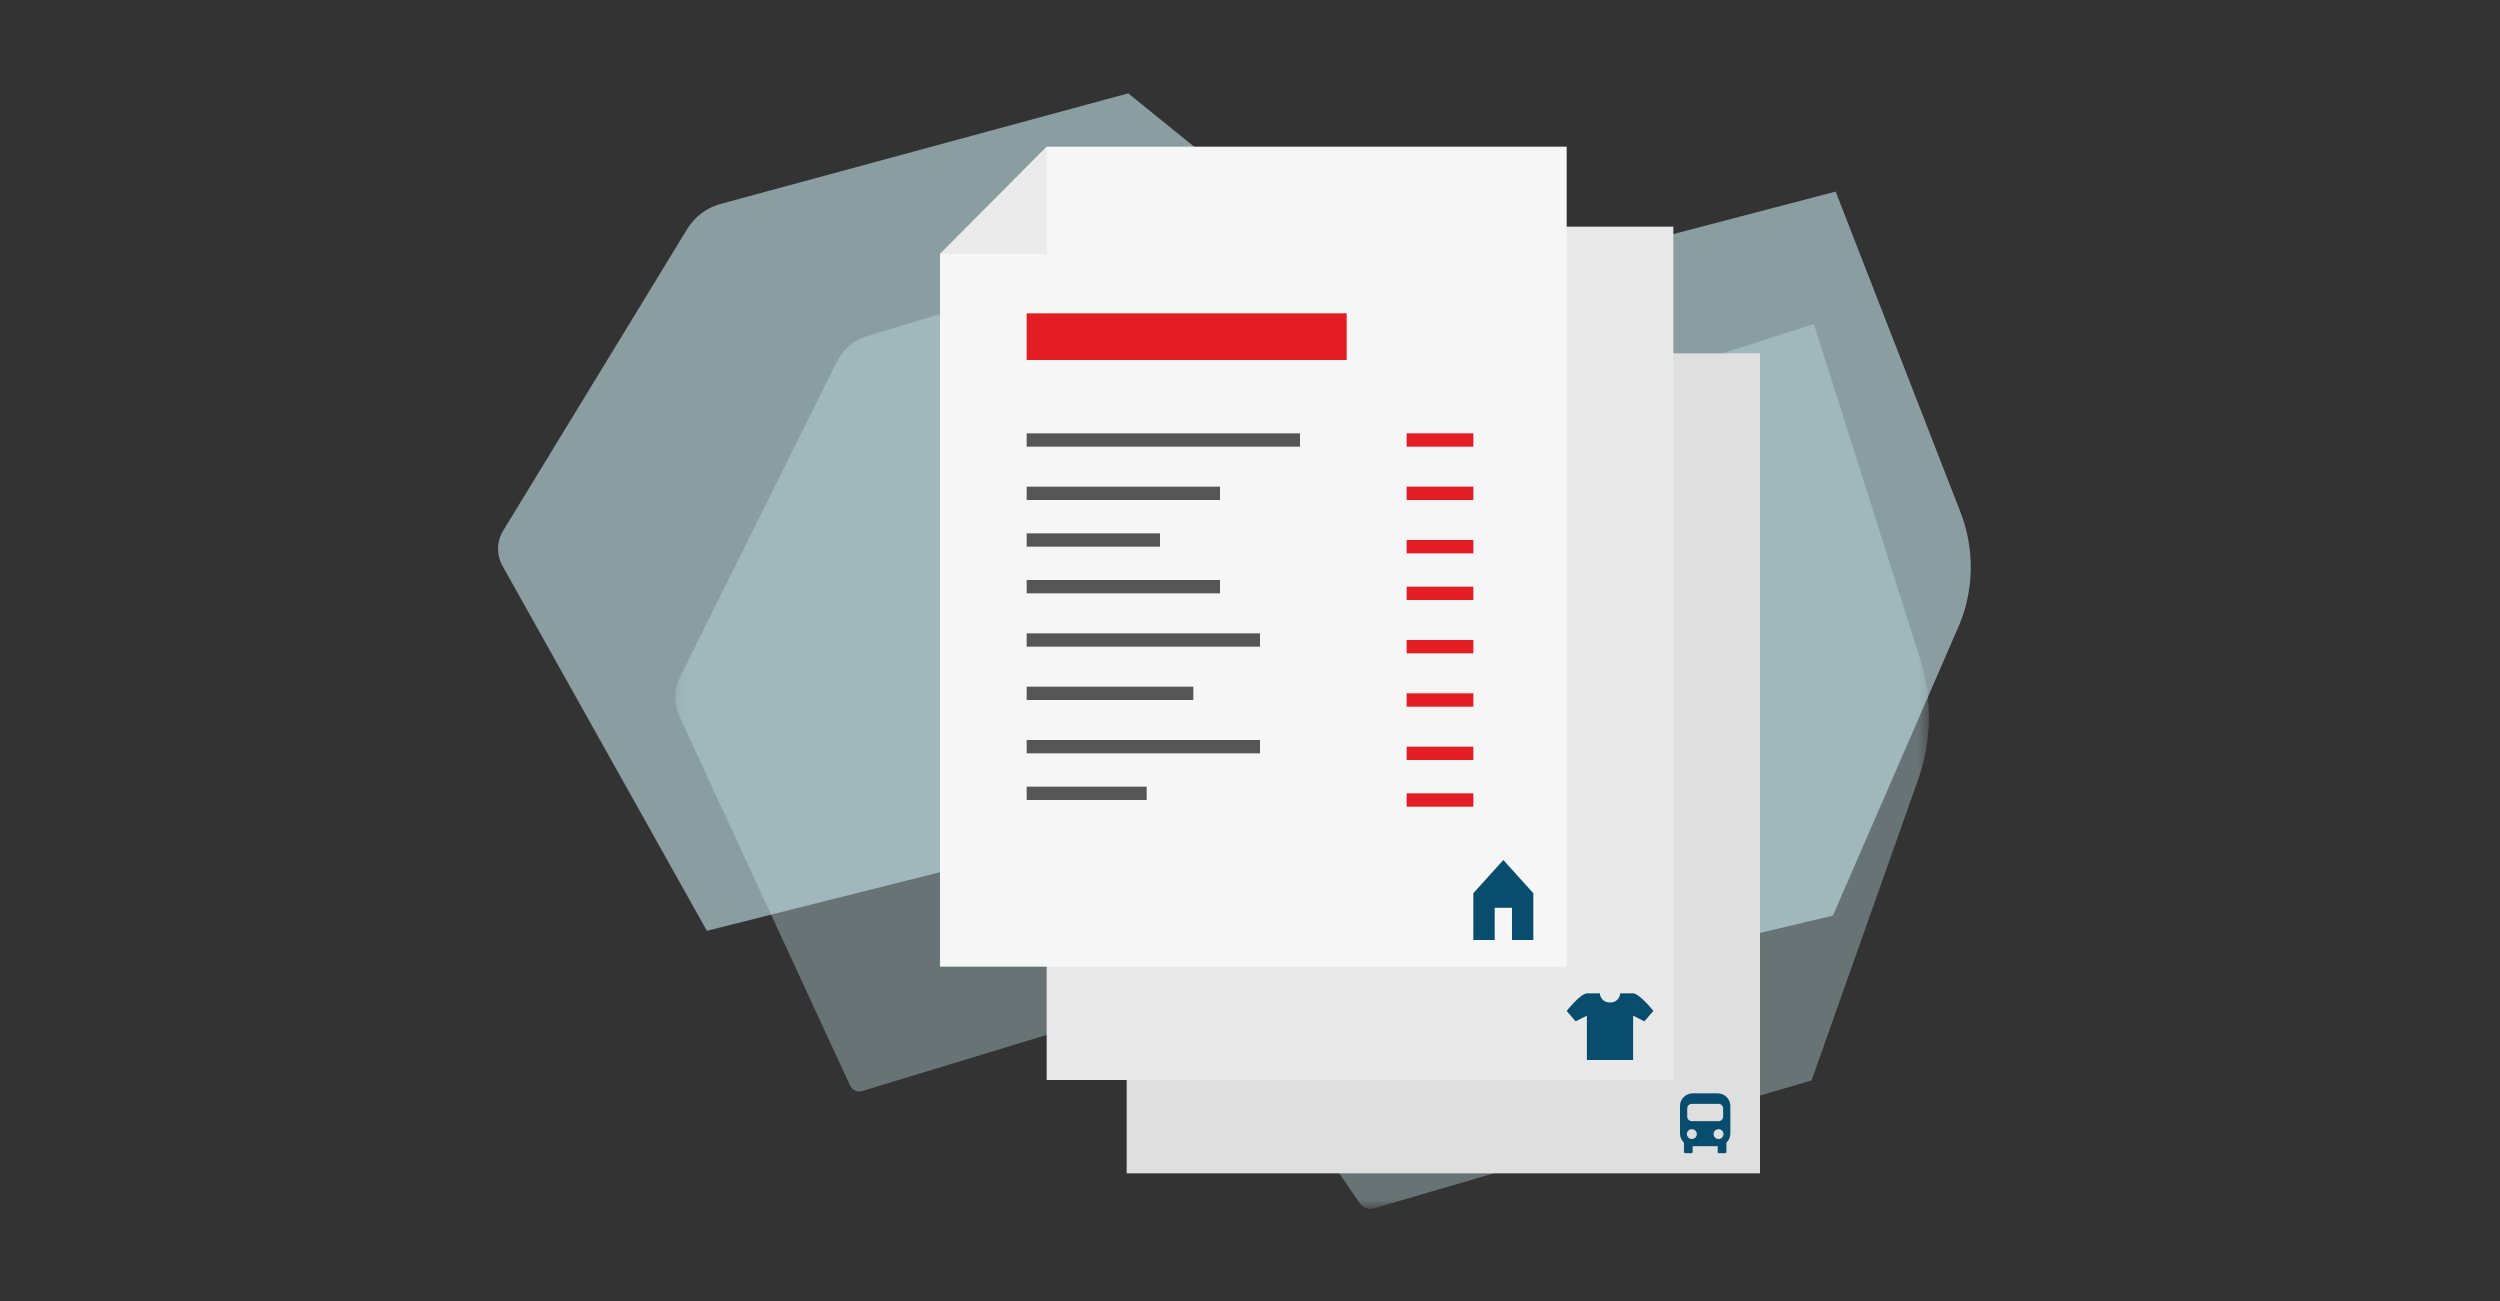 <svg xmlns="http://www.w3.org/2000/svg" xmlns:xlink="http://www.w3.org/1999/xlink" width="244" height="127" viewBox="0 0 244 127">
    <rect x="0" y="0" width="244" height="127" fill="#333333" stroke="none"/>
    <defs>
        <path id="49p0or32da" d="M0.168 0.627L122.545 0.627 122.545 94.347 0.168 94.347z"/>
        <path id="eb8jmovzmc" d="M0 0.053L14.512 0.053 14.512 14.405 0 14.405z"/>
    </defs>
    <g fill="none" fill-rule="evenodd">
        <g>
            <g>
                <g>
                    <g>
                        <g>
                            <g transform="translate(-598 -1986) translate(531 1961) translate(67 25) translate(48.15 8.459) translate(0 .215) translate(17.568 14.965)">
                                <mask id="1sq9zjhukb" fill="#fff">
                                    <use xlink:href="#49p0or32da"/>
                                </mask>
                                <path fill="#C5E5EA" d="M111.089 81.815l10.308-29.106c1.432-3.821 1.529-8.197.268-12.108l-10.349-32.62-36.8 11.824L47.223.627 18.836 9.182c-1.25.354-2.33 1.324-2.984 2.682l-15.26 30.7c-.544 1.092-.566 2.459-.06 3.577l16.702 36.137c.22.473.726.713 1.202.568L51.481 72.79c.51-.158 1.059.04 1.373.496l14.149 20.512c.31.45.847.65 1.352.502l42.734-12.484z" mask="url(#1sq9zjhukb)" opacity=".6"/>
                            </g>
                            <path fill="#C5E5EA" fill-opacity=".6" d="M130.742 80.69l12.108-27.857c1.682-3.657 1.795-7.845.315-11.588l-12.155-31.22-43.225 11.316L61.965.436 22.388 11.173c-1.47.34-2.738 1.267-3.506 2.568L.957 43.123C.32 44.17.294 45.477.888 46.548l19.953 35.625 49.905-12.55 17.838 21.074 42.158-10.006z" transform="translate(-598 -1986) translate(531 1961) translate(67 25) translate(48.15 8.459) translate(0 .215)"/>
                        </g>
                    </g>
                    <g>
                        <path fill="#DFDFDF" d="M18.219 100.203L80.032 100.203 80.032 20.171 18.219 20.171z" transform="translate(-598 -1986) translate(531 1961) translate(67 25) translate(91.744 14.315)"/>
                        <path fill="#E9E9E9" d="M10.411 91.093L71.573 91.093 71.573 7.808 10.411 7.808z" transform="translate(-598 -1986) translate(531 1961) translate(67 25) translate(91.744 14.315)"/>
                        <path fill="#F6F6F6" d="M10.411 0L0 10.463 0 80.032 61.163 80.032 61.163 0z" transform="translate(-598 -1986) translate(531 1961) translate(67 25) translate(91.744 14.315)"/>
                        <path fill="#E41C23" d="M8.459 20.821L39.691 20.821 39.691 16.267 8.459 16.267zM45.547 39.691L52.053 39.691 52.053 38.389 45.547 38.389zM45.547 34.485L52.053 34.485 52.053 33.184 45.547 33.184zM45.547 29.28L52.053 29.28 52.053 27.979 45.547 27.979zM45.547 44.245L52.053 44.245 52.053 42.944 45.547 42.944zM45.547 49.451L52.053 49.451 52.053 48.149 45.547 48.149zM45.547 54.656L52.053 54.656 52.053 53.355 45.547 53.355zM45.547 59.861L52.053 59.861 52.053 58.56 45.547 58.56z" transform="translate(-598 -1986) translate(531 1961) translate(67 25) translate(91.744 14.315)"/>
                        <path fill="#565656" d="M8.459 29.28L35.136 29.28 35.136 27.979 8.459 27.979zM8.459 34.485L27.328 34.485 27.328 33.184 8.459 33.184zM8.459 39.04L21.472 39.04 21.472 37.739 8.459 37.739zM8.459 43.595L27.328 43.595 27.328 42.293 8.459 42.293zM8.459 48.8L31.232 48.8 31.232 47.499 8.459 47.499zM8.459 54.005L24.725 54.005 24.725 52.704 8.459 52.704zM8.459 59.211L31.232 59.211 31.232 57.909 8.459 57.909z" transform="translate(-598 -1986) translate(531 1961) translate(67 25) translate(91.744 14.315)"/>
                        <path fill="#E41C23" d="M45.547 64.416L52.053 64.416 52.053 63.115 45.547 63.115z" transform="translate(-598 -1986) translate(531 1961) translate(67 25) translate(91.744 14.315)"/>
                        <path fill="#565656" d="M8.459 63.765L20.171 63.765 20.171 62.464 8.459 62.464z" transform="translate(-598 -1986) translate(531 1961) translate(67 25) translate(91.744 14.315)"/>
                        <path fill="#084D6E" d="M57.909 72.864L54.981 69.621 52.053 72.864 52.053 77.429 54.137 77.429 54.137 74.288 55.825 74.288 55.825 77.429 57.909 77.429z" transform="translate(-598 -1986) translate(531 1961) translate(67 25) translate(91.744 14.315)"/>
                        <g>
                            <path fill="#084D6E" d="M67.649 82.638v-.003h-1.26c-.035.496-.436.89-.932.89-.022 0-.043-.005-.065-.007-.022.002-.043.007-.065.007-.496 0-.897-.394-.931-.89h-1.26v.003c-.651.032-1.973 1.713-1.973 1.713l.871 1.017 1.101-.553v4.326h4.514v-4.326l1.1.553.872-1.017S68.3 82.67 67.65 82.638M75.5 96.372c0-.264.216-.478.484-.478.267 0 .484.214.484.478 0 .265-.217.479-.484.479-.268 0-.484-.214-.484-.479zm-2.604 0c0-.264.217-.478.484-.478.268 0 .485.214.485.478 0 .265-.217.479-.485.479-.267 0-.484-.214-.484-.479zm.034-2.51c0-.243.198-.439.443-.439h2.618c.245 0 .443.196.443.438v.81c0 .242-.198.439-.443.439h-2.618c-.245 0-.443-.197-.443-.439v-.81zm.54-1.467c-.688 0-1.246.552-1.246 1.232v2.694c0 .35.15.664.386.888v.895c0 .075.062.136.137.136h.577c.076 0 .137-.06.137-.136v-.552l.01.001h2.432v.551c0 .075.062.136.137.136h.577c.076 0 .137-.06.137-.136v-.895c.237-.224.386-.538.386-.888v-2.694c0-.68-.558-1.232-1.246-1.232H73.47z" transform="translate(-598 -1986) translate(531 1961) translate(67 25) translate(91.744 14.315)"/>
                            <g transform="translate(-598 -1986) translate(531 1961) translate(67 25) translate(91.744 14.315)">
                                <mask id="zn6cdcxyhd" fill="#fff">
                                    <use xlink:href="#eb8jmovzmc"/>
                                </mask>
                                <path fill="#D2D2D2" d="M10.411 0.053L10.411 10.463 0 10.463z" mask="url(#zn6cdcxyhd)" opacity=".568"/>
                            </g>
                        </g>
                    </g>
                </g>
            </g>
        </g>
    </g>
</svg>
